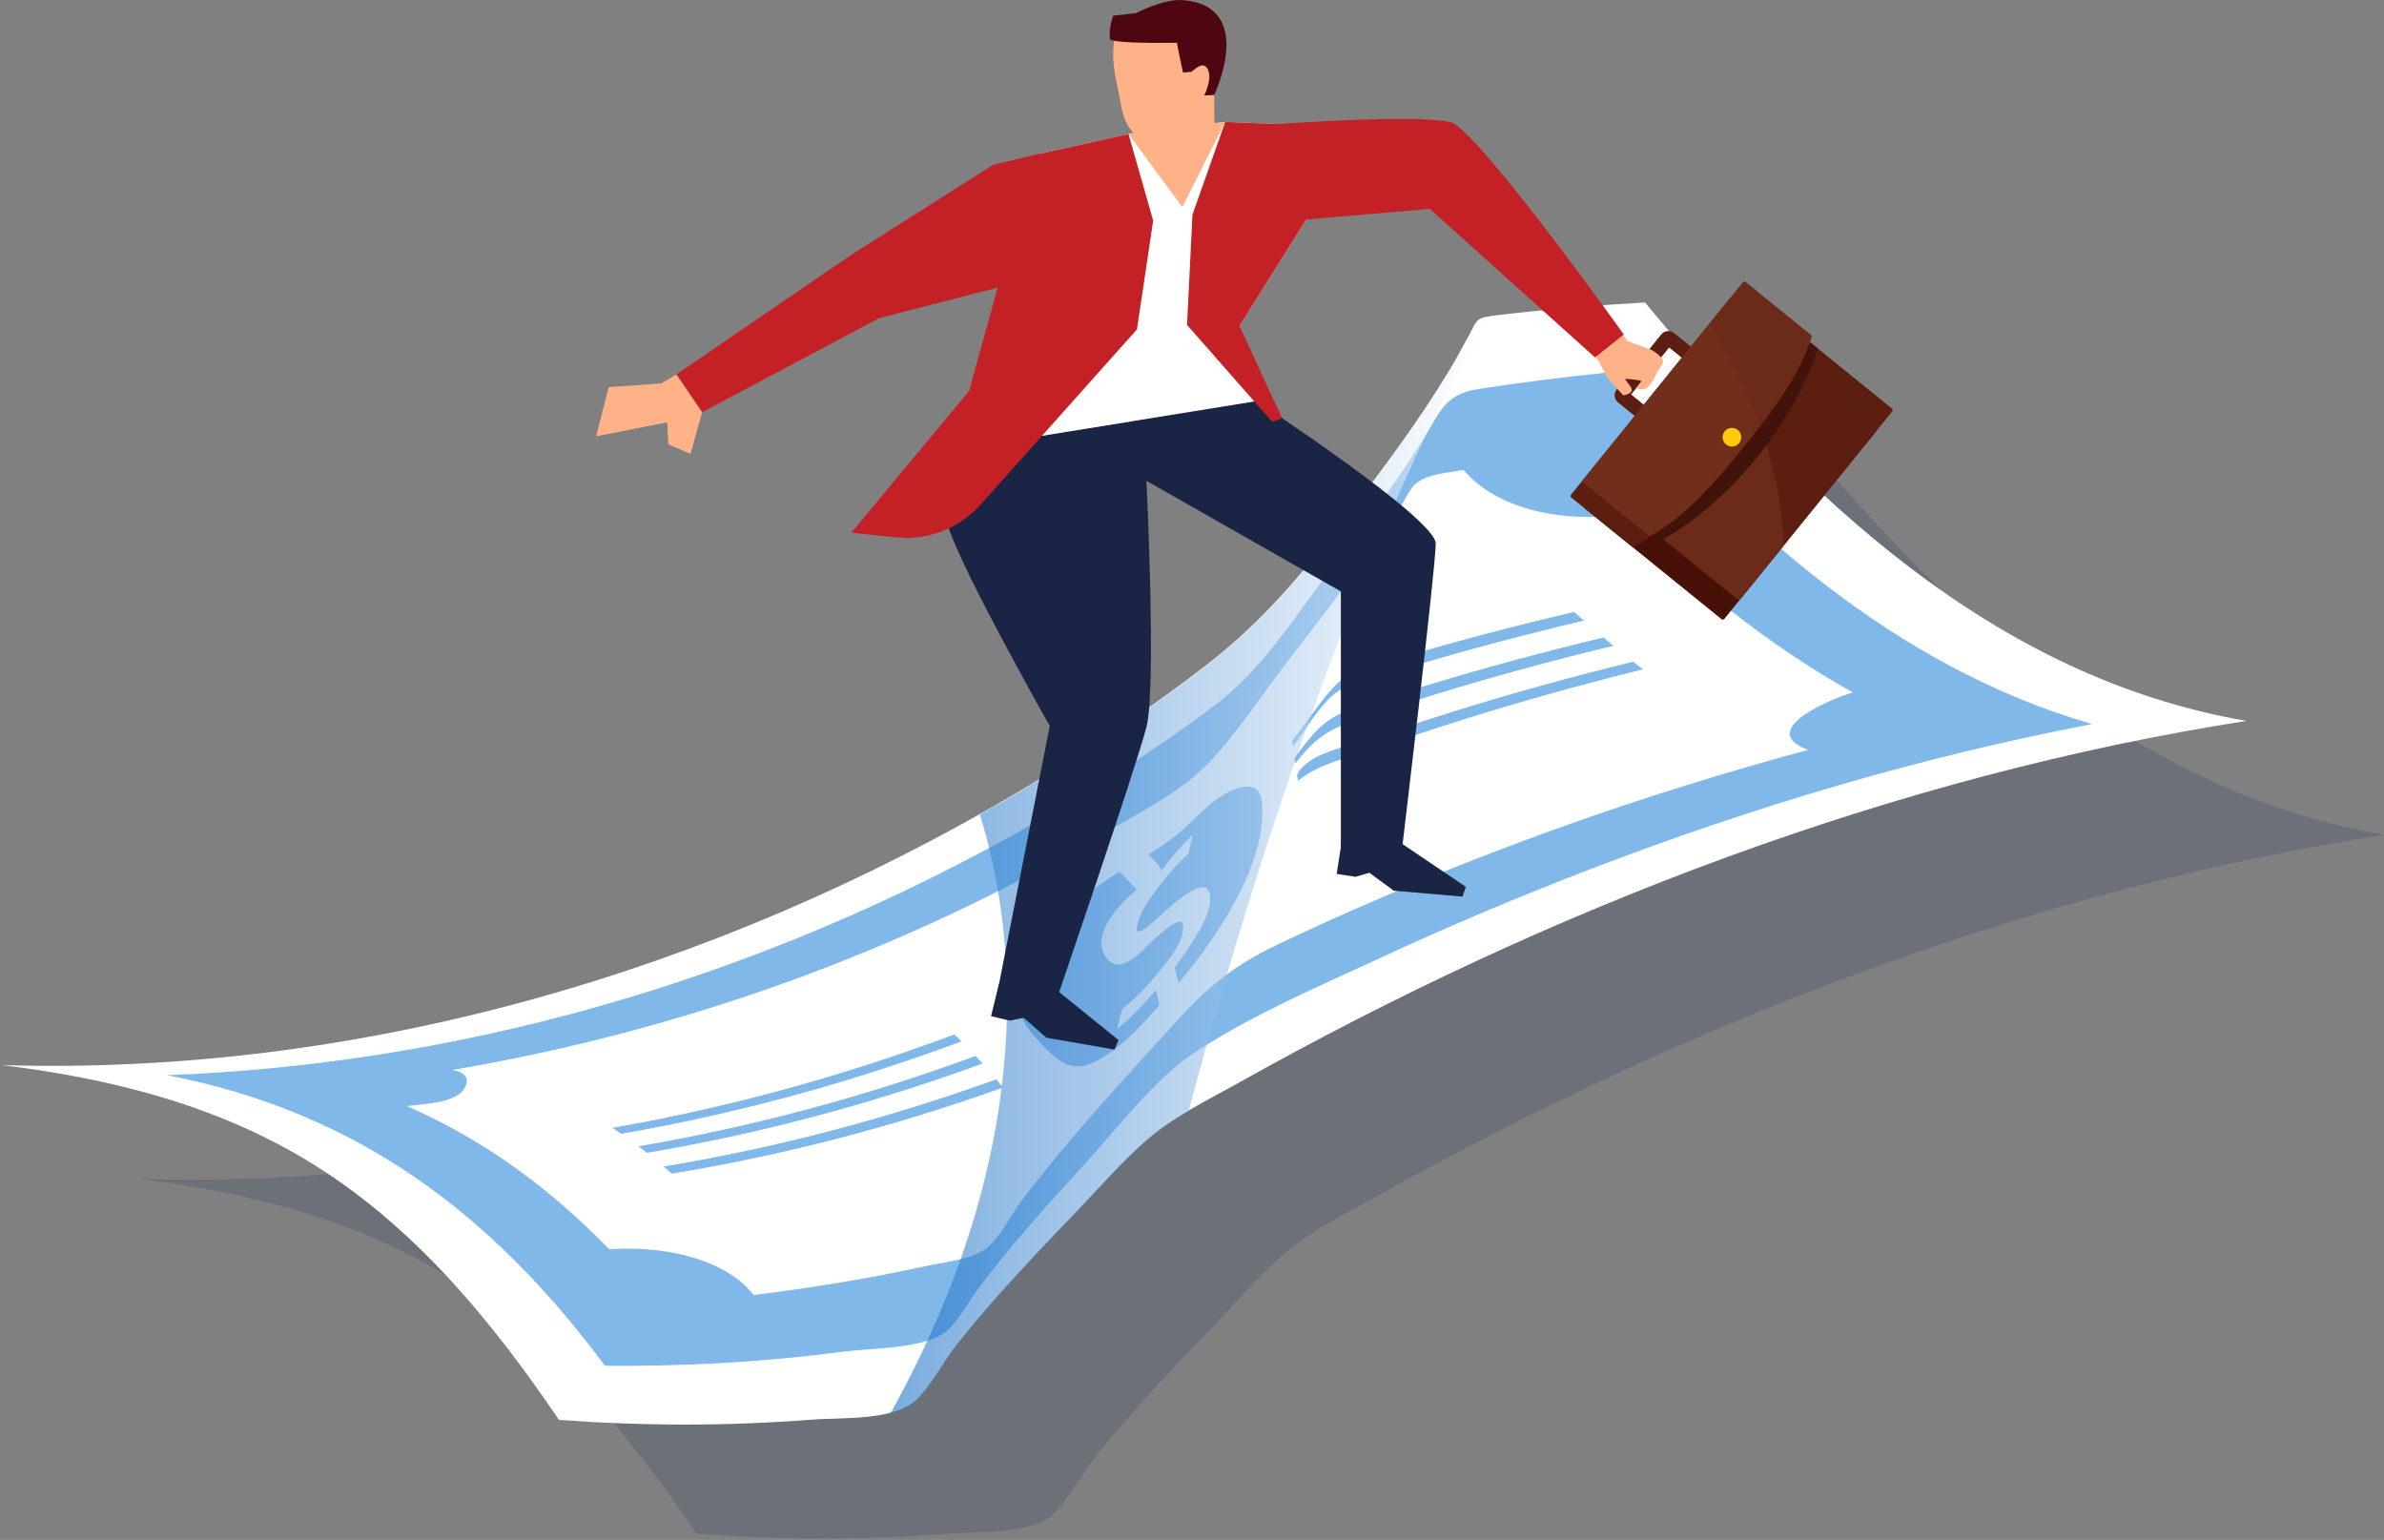 <svg width="757" height="489" viewBox="0 0 757 489" fill="none" xmlns="http://www.w3.org/2000/svg">
<rect x="0" y="0" width="757" height="489" fill="#808080" stroke="none"/>
<path d="M757 265.073C645.27 282.512 535.632 324.638 437.203 379.871C427.296 385.433 416.434 390.609 407.83 398.08C399.812 405.037 392.621 413.444 385.264 421.08C372.311 434.516 359.414 448.118 347.764 462.711C343.415 468.163 339.948 475.101 335.196 480.112C328.188 487.491 311.364 486.188 301.365 486.959C274.653 489.051 247.904 488.996 221.173 487.032C200.551 456.653 177.068 427.835 145.971 407.662C115.332 387.782 80.29 378.788 44.386 374.383C157.657 377.705 270.25 344.903 367.449 287.376C387.942 275.243 407.775 261.971 426.635 247.415C444.431 233.685 457.255 218.358 470.887 200.589C482.518 185.409 494.077 170.027 503.966 153.617C506.149 150.001 508.13 146.293 510.148 142.585C513.047 137.262 512.166 137.06 519.56 136.179C535.008 134.362 550.492 133.095 566.032 132.196C616.411 193.284 676.019 251.123 757 265.073Z" fill="#1E3363" fill-opacity="0.2"/>
<path d="M713.325 228.921C601.595 246.359 491.956 288.486 393.528 343.719C383.62 349.28 372.759 354.457 364.155 361.928C356.137 368.884 348.946 377.291 341.589 384.927C328.636 398.364 315.739 411.966 304.089 426.558C299.74 432.01 296.273 438.949 291.521 443.96C284.513 451.339 267.689 450.036 257.69 450.807C230.978 452.899 204.229 452.844 177.498 450.88C156.876 420.501 133.393 391.682 102.296 371.509C71.657 351.63 36.615 342.636 0.711 338.23C113.982 341.553 226.575 308.751 323.774 251.223C344.267 239.09 364.1 225.819 382.96 211.263C400.756 197.533 413.58 182.206 427.212 164.437C438.843 149.257 450.402 133.875 460.29 117.464C462.474 113.848 464.455 110.14 466.473 106.433C469.372 101.109 468.491 100.908 475.885 100.026C491.333 98.209 506.817 96.943 522.357 96.043C572.736 157.131 632.344 214.971 713.325 228.921Z" fill="white"/>
<path d="M192.083 433.699C156.051 385.148 112.991 352.97 52.962 341.406C152.711 337.771 250.718 307.392 336.525 256.62C353.55 246.561 370.209 235.694 385.987 223.763C401.104 212.327 411.984 194.706 423.414 179.654C433.284 166.658 443.099 153.515 451.796 139.693C457.226 131.084 458.492 125.229 469.372 123.54C483.003 121.429 496.671 119.722 510.376 118.29C552.591 167.19 600.953 211.501 664.266 229.931C609.759 240.338 556.481 256.234 504.689 276.114C482.306 284.704 460.198 294.029 438.458 304.107C419.047 313.101 398.279 321.948 380.281 333.586C366.356 342.599 354.706 358.477 343.478 370.683C332.067 383.092 320.765 395.684 310.638 409.175C306.748 414.352 303.318 421.841 297.887 424.429C289.668 428.339 276.202 428.119 267.285 429.275C242.316 432.542 217.236 433.919 192.083 433.699Z" fill="#81B8EA"/>
<path d="M588.349 219.89C561.123 204.71 537.327 185.234 515.238 163.317C498.781 165.942 476.105 162.766 464.694 149.201C459.758 150.193 453.135 150.431 449.448 153.699C447.558 155.369 446.274 158.508 444.916 160.6C441.283 166.236 437.467 171.724 433.56 177.176C425.634 188.226 417.36 199.019 409.049 209.776C400.921 220.294 393.289 232.133 384.207 241.825C375.016 251.627 361.128 258.382 349.606 265.155C286.182 302.418 216.007 327.473 143.557 339.772C148.272 340.543 149.336 342.966 147.134 346.105C144.126 350.418 133.466 350.62 129.173 351.226C153.959 362.074 174.636 377.365 193.459 396.712C208.412 395.574 229.363 398.639 239.325 411.231C257.617 408.973 275.798 406.018 293.796 402.072C300.236 400.658 309.537 400.034 314.234 395.5C318.307 391.572 321.206 385.423 324.692 380.871C340.029 360.826 357.22 342.195 374.245 323.6C384.116 312.825 392.317 306.309 405.618 299.976C421.304 292.487 437.21 285.494 453.282 278.904C492.672 262.751 533.034 249.222 574.13 238.135C556.811 231.729 583.193 221.23 588.349 219.89Z" fill="white"/>
<path d="M328.819 329.474C309.556 308.549 343.35 283.603 359.641 274.26C367.145 269.965 372.429 266.716 378.63 260.585C381.712 257.538 384.996 254.491 388.721 252.251C392.628 249.902 399.949 247.185 400.701 254.472C402.829 275.196 384.134 301.023 371.512 315.34C365.072 322.646 356.156 333.513 346.725 337.606C338.91 341.002 333.975 335.073 328.819 329.474Z" fill="#81B8EA"/>
<path d="M365.696 299.022C372.172 292.909 375.419 291.312 375.658 293.754C376.19 299.058 370.961 304.877 367.695 308.971C364.393 313.101 360.43 317.047 356.266 320.498C355.642 323.013 355.33 324.261 354.706 326.794C359.238 323.123 363.274 318.809 367.09 314.422C367.475 316.276 367.677 317.194 368.154 319.048C368.209 319.231 368.227 319.323 368.282 319.507C370.722 316.717 371.933 315.34 374.392 312.568C373.768 310.421 373.493 309.356 373.016 307.208C377.731 300.655 386.097 289.348 383.932 283.236C382.244 278.5 373.419 286.246 370.264 289.128C364.209 294.671 360.944 297.168 360.999 295.204C361.109 290.67 364.87 285.677 367.787 281.749C370.539 278.059 373.768 274.315 377.345 271.084C377.896 268.716 378.171 267.541 378.685 265.192C374.942 268.606 371.823 272.571 368.686 276.499C368.374 274.865 366.466 273.195 364.283 270.864C360.614 273.048 358.742 274.131 354.963 276.279C357.385 278.665 358.559 279.913 360.889 282.556C355.678 286.888 345.9 296.709 351.349 304.235C355.568 310.145 362.815 301.757 365.696 299.022Z" fill="white"/>
<path d="M305.299 330.686C270.166 343.774 234.206 353.612 197.257 360.037C196.156 359.266 195.605 358.88 194.486 358.146C231.601 351.648 267.744 341.7 303.024 328.483C303.941 329.346 304.4 329.787 305.299 330.686Z" fill="#81B8EA"/>
<path d="M311.995 337.716C277.321 350.4 241.838 359.908 205.421 366.076C204.356 365.231 203.806 364.809 202.742 364.001C239.325 357.742 274.972 348.124 309.794 335.311C310.674 336.266 311.115 336.743 311.995 337.716Z" fill="#81B8EA"/>
<path d="M318.509 345.334C284.256 357.614 249.232 366.773 213.328 372.684C212.283 371.766 211.769 371.307 210.723 370.426C246.792 364.424 281.981 355.154 316.362 342.728C317.224 343.755 317.646 344.288 318.509 345.334Z" fill="#81B8EA"/>
<path d="M502.946 197.073C484.178 201.497 465.556 206.398 447.099 211.978C439.871 214.163 428.423 216.035 422.882 221.065C418.167 225.341 414.479 232.005 410.553 236.979C410.461 236.263 410.425 235.896 410.333 235.18C414.681 229.673 418.626 223.524 423.341 218.348C428.698 212.474 436.789 211.281 444.237 209.041C462.62 203.516 481.187 198.689 499.882 194.32C501.111 195.421 501.717 195.972 502.946 197.073Z" fill="#81B8EA"/>
<path d="M512.266 205.076C493.277 209.665 474.435 214.731 455.759 220.495C447.356 223.083 438.99 225.818 430.679 228.645C421.102 231.912 417.433 234.739 411.269 242.43C411.158 241.696 411.122 241.328 411.012 240.594C415.984 234.353 419.121 229.342 426.533 226.24C434.917 222.734 444.182 220.366 452.86 217.705C471.463 212.014 490.232 206.985 509.147 202.451C510.395 203.516 511.018 204.048 512.266 205.076Z" fill="#81B8EA"/>
<path d="M521.696 212.547C502.487 217.301 483.425 222.569 464.547 228.516C455.593 231.343 446.677 234.298 437.816 237.401C429.633 240.264 418.772 242.283 412.131 248.01C412.002 247.258 411.947 246.891 411.837 246.138C415.176 238.979 428.166 237.07 435.027 234.684C443.852 231.618 452.713 228.7 461.629 225.91C480.435 220.018 499.423 214.823 518.559 210.124C519.788 211.097 520.43 211.592 521.696 212.547Z" fill="#81B8EA"/>
<path opacity="0.55" d="M472.142 100.688C468.766 101.348 468.803 102.395 466.546 106.543C464.528 110.251 462.547 113.959 460.364 117.575C450.493 133.985 438.917 149.367 427.285 164.548C413.653 182.334 400.848 197.643 383.033 211.373C364.173 225.929 344.34 239.201 323.847 251.334C319.646 253.83 315.408 256.272 311.133 258.658C321.958 293.406 331.186 361.671 282.825 448.696C286.347 447.76 289.429 446.31 291.576 444.052C296.328 439.041 299.777 432.084 304.143 426.651C315.812 412.058 328.691 398.456 341.644 385.02C349 377.402 356.192 368.977 364.21 362.02C368.228 358.532 372.741 355.54 377.419 352.787C390.812 302.418 425.358 182.977 472.142 100.688Z" fill="url(#paint0_linear)"/>
<path d="M302.052 143.034C302.052 143.034 300.291 156.196 300.585 164.694C300.878 173.175 333.333 230.537 333.333 230.537L316.931 313.927L335.608 317.121C335.608 317.121 360.816 243.404 364.045 230.83C367.256 218.257 364.045 152.708 364.045 152.708L370.686 131.966L302.052 143.034Z" fill="#1A2444"/>
<path d="M364.045 152.69L425.763 187.804V270.608H445.063C445.063 270.608 455.888 180.48 455.888 172.587C455.888 164.694 399.013 127.377 399.013 127.377H358.358L364.045 152.69Z" fill="#1A2444"/>
<path d="M330.122 48.814L361.128 41.949L389.051 38.718L414.644 39.746V69.886L393.583 103.533L398.995 127.377L302.052 143.034L330.122 48.814Z" fill="white"/>
<path d="M330.123 48.814L315.354 52.339L270.166 81.01L214.76 118.897L222.942 130.901L279.156 101.018L336.269 86.315L330.123 48.814Z" fill="#C42127"/>
<path d="M314.693 322.683L320.601 324.096L325.077 323.215L332.287 329.53L353.899 333.292L355.165 330.264L334.159 313.285L317.17 312.532L314.693 322.683Z" fill="#1A2444"/>
<path d="M424.442 277.509L430.441 278.427L434.826 277.142L442.568 282.833L464.419 284.723L465.428 281.584L443.027 266.478L426.038 267.193L424.442 277.509Z" fill="#1A2444"/>
<path d="M595.65 136.04C595.926 136.261 595.962 136.665 595.742 136.94L547.546 196.523C547.326 196.798 546.922 196.835 546.647 196.615L503.46 161.647C503.184 161.427 503.129 161.023 503.368 160.747L551.564 101.164C551.784 100.889 552.188 100.852 552.463 101.073L595.65 136.04Z" fill="#471108"/>
<path d="M600.75 129.726C601.025 129.946 601.062 130.35 600.842 130.626L552.646 190.209C552.426 190.484 552.022 190.539 551.747 190.3L508.559 155.333C508.284 155.112 508.229 154.708 508.468 154.433L556.664 94.85C556.884 94.575 557.287 94.538 557.563 94.758L600.75 129.726Z" fill="#5B1E10"/>
<path d="M558.829 96.612L510.614 156.195C510.394 156.471 510.431 156.874 510.706 157.095L525.695 169.228L528.209 171.265C538.299 165.502 548.738 156.581 557.948 145.2C558.958 143.952 559.93 142.704 560.884 141.437C568.553 131.176 574.093 120.53 577.231 110.673L559.728 96.502C559.471 96.3 559.049 96.337 558.829 96.612Z" fill="#42130B"/>
<path d="M524.228 135.417C523.586 135.417 522.925 135.197 522.393 134.774L513.789 127.799C513.183 127.304 512.798 126.606 512.725 125.835C512.633 125.064 512.871 124.293 513.367 123.687L527.493 106.213C527.989 105.607 528.686 105.222 529.457 105.148C530.227 105.075 530.998 105.295 531.603 105.791L540.207 112.747C540.813 113.243 541.198 113.941 541.29 114.711C541.363 115.482 541.143 116.253 540.648 116.859L526.521 134.334C525.934 135.05 525.09 135.417 524.228 135.417ZM517.935 125.266L523.989 130.167L536.061 115.244L530.007 110.343L517.935 125.266Z" fill="#5B1E10"/>
<path d="M549.564 94.41L498.854 157.095C498.634 157.37 498.671 157.774 498.946 157.994L518.32 173.689C528.979 167.998 540.152 158.674 549.931 146.577C559.71 134.481 566.498 121.613 569.837 109.994L550.463 94.299C550.188 94.098 549.784 94.134 549.564 94.41Z" fill="#5B1E10"/>
<path d="M553.399 89.656L502.689 152.341C502.469 152.616 502.505 153.02 502.781 153.241L523.842 170.293C534.502 164.603 543.987 153.92 553.766 141.823C563.544 129.727 572.02 118.236 575.359 106.617L554.298 89.564C554.041 89.344 553.619 89.38 553.399 89.656Z" fill="#6C2B19"/>
<path d="M528.228 171.284L551.729 190.319C552.005 190.539 552.408 190.502 552.628 190.227L566.443 173.156C566.113 162.032 563.967 151.313 560.884 141.456C559.949 142.722 558.976 143.97 557.949 145.219C548.757 156.599 538.318 165.52 528.228 171.284Z" fill="#6C2B19"/>
<g opacity="0.3">
<path opacity="0.3" d="M502.579 152.248C502.358 152.523 502.395 152.927 502.67 153.147L523.732 170.2C524.356 169.87 524.98 169.521 525.585 169.154C535.492 163.243 544.445 153.129 553.655 141.73C555.398 139.582 557.086 137.435 558.737 135.324C554.921 124.806 550.224 115.481 545.858 107.974C544.776 106.101 543.693 104.339 542.666 102.687L502.579 152.248Z" fill="#AA4B35"/>
</g>
<path d="M548.078 141.144C546.813 140.116 546.611 138.244 547.638 136.977C548.665 135.711 550.537 135.509 551.802 136.537C553.068 137.565 553.27 139.437 552.243 140.703C551.197 141.97 549.344 142.172 548.078 141.144Z" fill="#FFCB08"/>
<path fill-rule="evenodd" clip-rule="evenodd" d="M506.065 112.582L507.845 115.078C507.845 115.078 509.679 118.621 509.973 119.263C510.799 120.64 515.459 125.541 515.459 125.541C515.459 125.541 519.256 125.009 517.807 122.879C517.33 122.2 515.917 120.291 515.917 120.291C515.917 120.291 519.954 120.475 521.256 120.989L519.568 123.191C519.568 123.191 522.357 124.954 524.467 121.503C525.458 119.887 526.448 117.63 526.448 117.63C526.448 117.63 528.797 115.298 527.861 113.995C526.925 112.692 525.219 111.48 524.1 110.985C524.1 110.985 517.513 108.562 516.853 108.36L515.055 105.974L506.065 112.582Z" fill="#FFB288"/>
<path d="M392.996 40.334C392.996 40.334 449.191 35.616 461.227 38.957C471.611 44.555 515.606 106.213 515.606 106.213L506.469 113.5L454.017 66.326L393.014 71.557V40.334H392.996Z" fill="#C42127"/>
<path d="M358.34 42.555L375.42 65.756L389.051 38.718L361.128 41.949L358.34 42.555Z" fill="#FFB288"/>
<path d="M358.339 42.555L366.173 70.052L361.018 104.597L311.391 160.234C304.584 167.852 294.53 171.725 284.384 170.642L270.349 169.137L307.666 124.183L328.526 49.181L358.339 42.555Z" fill="#C42127"/>
<path d="M372.778 35.469C375.145 35.175 382.355 23.721 385.492 23.96L385.657 44.849L363.476 48.832L359.33 38.259L356.927 31.137C357.44 31.853 358.083 32.495 358.871 33.119C362.871 36.24 369.292 35.909 372.778 35.469Z" fill="#FFB288"/>
<path d="M355.716 32.11C354.34 24.052 352.194 18.967 354.45 9.33C355.918 3.016 381.438 3.695 386.942 10.431C386.942 10.431 382.319 20.325 382.209 25.171C382.172 26.732 381.658 31.945 381.658 31.945C379.383 34.111 371.036 42.518 366.009 43.399C365.018 43.564 364.101 43.619 363.238 43.527C359.716 43.142 357.111 40.205 355.716 32.11Z" fill="#FFB288"/>
<path d="M375.695 0.042C399.05 2.025 385.547 30.164 385.547 30.164L381.97 30.329C381.915 28.567 378.355 22.804 378.355 22.804L375.658 23.061C375.658 23.061 373.695 14.103 373.75 13.589C373.732 13.534 353.386 14.03 352.432 12.396C351.992 8.725 353.496 4.98 353.496 4.98L360.725 4.172C360.706 4.172 369.567 -0.49 375.695 0.042Z" fill="#4E0711"/>
<path d="M389.051 38.718L378.649 68.179L376.924 103.166L403.93 133.912L407.123 132.81L393.583 103.533L414.645 69.886V39.746L389.051 38.718Z" fill="#C42127"/>
<path d="M378.08 23.042C378.08 23.042 380.74 20.454 382.116 20.785C383.492 21.115 384.005 22.767 384.005 24.529C384.005 26.309 382.611 30.696 381.749 31.1C380.905 31.504 377.309 30.311 377.309 30.311L378.08 23.042Z" fill="#FFB288"/>
<path d="M210.044 121.742L193.276 122.935L189.295 138.537L211.861 134.114L212.228 141.107L219.254 144.118L222.942 130.901L214.76 118.897L210.044 121.742Z" fill="#FFB288"/>
<defs>
<linearGradient id="paint0_linear" x1="282.847" y1="274.697" x2="472.137" y2="274.697" gradientUnits="userSpaceOnUse">
<stop stop-color="#0F69C3"/>
<stop offset="1" stop-color="white"/>
</linearGradient>
</defs>
</svg>
